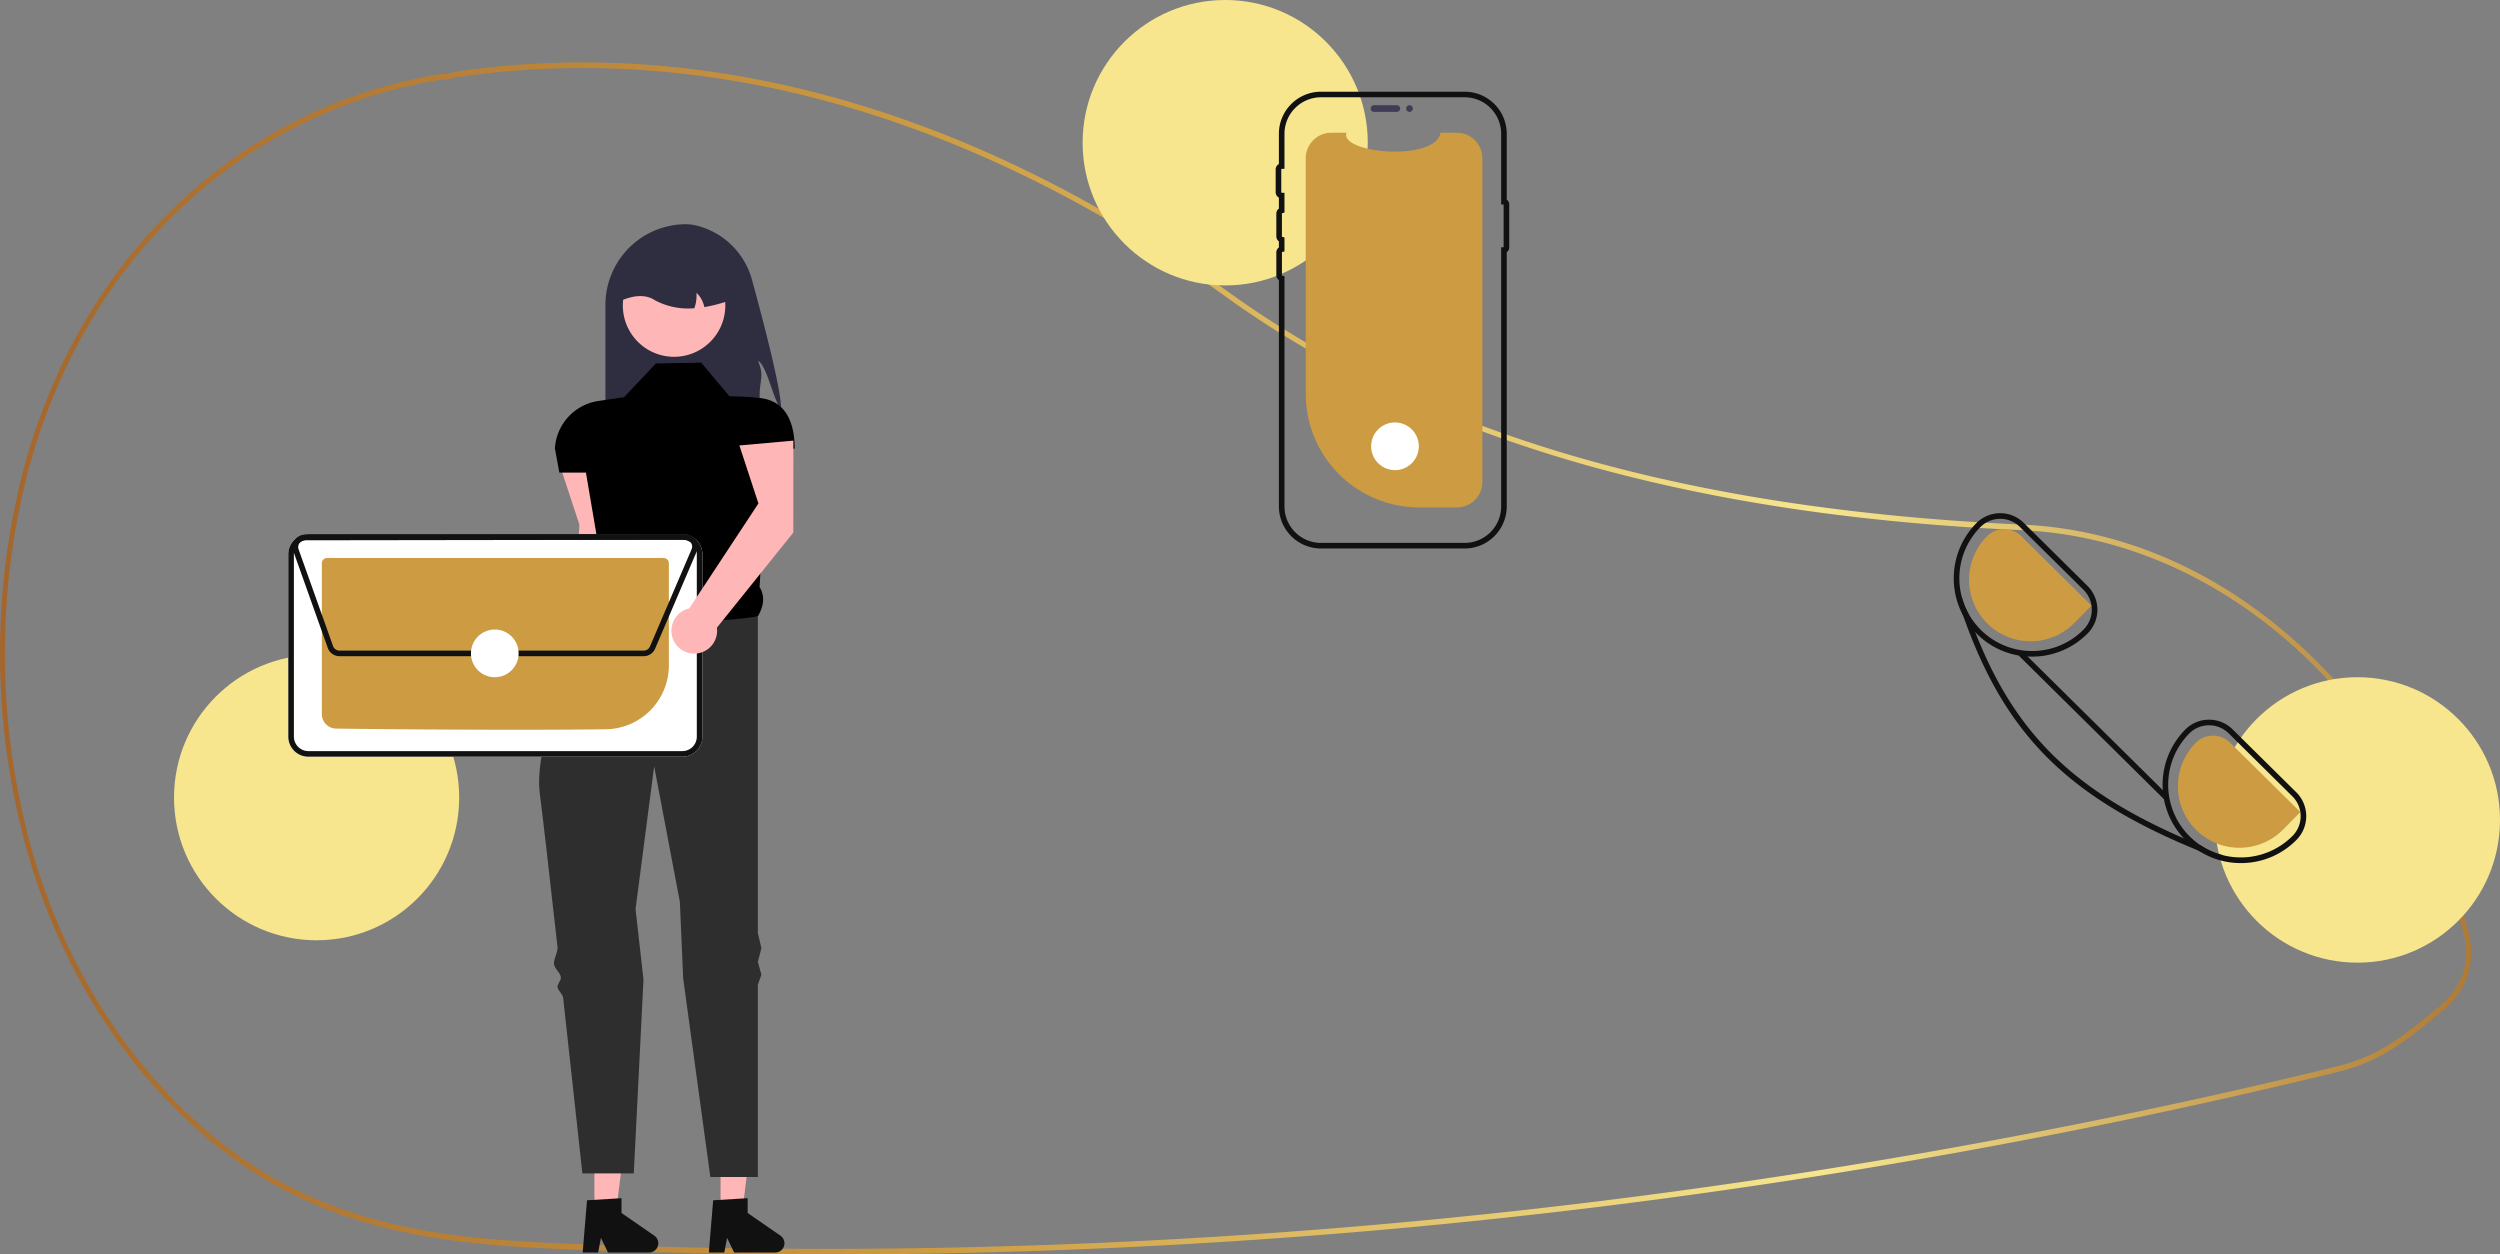 <svg xmlns="http://www.w3.org/2000/svg" width="558" height="280" fill="none"><rect width="100%" height="100%" fill="#808080" stroke="none"/><g clip-path="url(#a)"><path fill="url(#b)" d="M183.761 280c-16.838 0-33.65-.302-50.437-.905-23.986-.863-48.79-1.754-71.843-14.553-16.127-8.952-30.41-23.316-41.304-41.539a139.845 139.845 0 0 1-15.83-39.727 163.48 163.48 0 0 1 .594-77.314 137.396 137.396 0 0 1 9.199-25.234c16.812-34.849 47.476-58.242 84.13-64.18.302-.04.608-.047.912-.02.165.009.33.018.497.011l.215-.069c.553-.192 1.121-.338 1.698-.436 56.53-8.424 116.29 8.62 172.815 49.29 43.705 31.45 101.627 48.385 177.076 51.773l1.071.056c21.003 1.208 41.319 9.876 58.755 25.068 17.209 14.994 30.13 34.999 37.367 57.853a130.78 130.78 0 0 1 2.423 8.62 16.281 16.281 0 0 1-4.331 15.422v.005l-.188.194c-.452.45-.928.882-1.414 1.284l-.573.472c-4.821 3.976-8.629 7.116-13.187 9.556a40.549 40.549 0 0 1-9.621 3.636 1414.804 1414.804 0 0 1-55.495 12.365c-35.808 7.227-72.558 13.189-109.232 17.719A1414.553 1414.553 0 0 1 183.761 280ZM98.754 17.762a2.19 2.19 0 0 0-.337.023c-36.311 5.883-66.685 29.046-83.33 63.55A136.012 136.012 0 0 0 5.98 106.32a162.046 162.046 0 0 0-.587 76.627 138.511 138.511 0 0 0 15.676 39.348c10.788 18.044 24.925 32.263 40.883 41.121 22.846 12.684 47.533 13.572 71.406 14.43a1412.832 1412.832 0 0 0 223.584-9.741c36.65-4.528 73.377-10.485 109.161-17.708a1411.066 1411.066 0 0 0 55.457-12.357 39.487 39.487 0 0 0 9.389-3.547c4.466-2.389 8.238-5.5 13.014-9.438l.572-.472c.418-.346.829-.715 1.222-1.099l.112-.119c3.925-3.959 5.451-9.183 4.187-14.331v-.001a129.772 129.772 0 0 0-2.398-8.529c-14.782-46.687-53.023-79.68-95.156-82.103l-1.065-.056c-34.464-1.548-64.623-5.836-92.195-13.11-32.916-8.684-61.651-21.755-85.409-38.851-56.31-40.514-115.82-57.495-172.103-49.111a9.65 9.65 0 0 0-1.546.401l-.389.11c-.22.01-.442.007-.663-.009-.13-.006-.255-.013-.379-.013Z"/><path fill="#2F2E41" d="M174.297 91.227c-1.559-1.497-3.153-9.844-5.143-10.692 1.487 3.29.407 4.162.399 7.774.019 2.05-.22 4.096-.712 6.086h-33.71V68.061a18.027 18.027 0 0 1 5.272-12.741 17.993 17.993 0 0 1 12.728-5.278c.903.018 1.799.15 2.668.392a17.107 17.107 0 0 1 7.658 4.442 17.136 17.136 0 0 1 4.417 7.677c2.57 9.403 6.657 25.054 6.423 28.674Z"/><path fill="#FFB6B6" d="m137.109 123.624.016-20.526-12.053 1.078 4.254 12.946-1.991 32.539a5.097 5.097 0 0 0-3.888 3.998 5.098 5.098 0 0 0 .277 2.897 5.098 5.098 0 0 0 9.782-2.592l3.603-30.34ZM160.83 270.305l4.87-.001 2.317-18.802h-7.188l.001 18.803Z"/><path fill="#111" d="m159.181 267.9 7.698-.46v3.301l7.319 5.06a2.07 2.07 0 0 1 .796 2.311 2.059 2.059 0 0 1-1.967 1.448h-9.165l-1.58-3.265-.616 3.265h-3.456l.971-11.66Z"/><path fill="#FFB6B6" d="m132.672 270.305 4.871-.001 2.316-18.802h-7.187v18.803Z"/><path fill="#111" d="m131.023 267.9 7.699-.46v3.301l7.318 5.06a2.063 2.063 0 0 1 .051 3.358 2.057 2.057 0 0 1-1.221.401h-9.165l-1.58-3.265-.617 3.265h-3.455l.97-11.66Z"/><path fill="#000" d="m156.494 80.931-10.088.198-7.122 7.524-5.709.838a11.398 11.398 0 0 0-6.726 3.556 11.416 11.416 0 0 0-2.994 6.999l.989 5.438h5.935l3.433 20.176c-1.335 3.405-1.426 6.093 1.314 7.148l8.506 16.039 25.121-11.287c1.274-2.192 1.683-4.394.38-6.536l1.796-30.886h6.039c0-5.777-1.952-10.647-7.687-11.29a67.73 67.73 0 0 0-6.857-.393l-6.33-7.524Z"/><path fill="#2E2E2E" d="M169.153 137.56s-24.528 4.356-33.628-4.752c0 0-.923 1.57-2.315 4.174-.401.748-1.174 1.255-1.641 2.162-.424.825-1.515 1.838-1.978 2.773-.372.752.225 1.735-.162 2.547-4.66 9.784-10.104 23.584-8.937 32.697.753 5.877 2.307 19.551 3.945 34.239.128 1.147-.909 2.621-.78 3.778.121 1.091 1.407 1.864 1.528 2.957.081.726-.817 1.466-.737 2.191.088.795 1.155 1.575 1.242 2.368 2.243 20.279 4.297 39.213 4.297 39.213h11.473l2.164-43.243-1.769-15.762 4.154-31.879 5.737 30.295.738 17.05 6.062 44.331h10.607v-42.915l.791-2.23-.791-2.859.791-3.081-.791-3.355V137.56Z"/><path fill="#FFB6B6" d="M159.59 75.075a11.425 11.425 0 0 1-13.85 3.545 11.444 11.444 0 0 1-6.483-12.753 11.444 11.444 0 0 1 3.907-6.496 11.43 11.43 0 0 1 18.407 6.139c.033.137.06.273.087.415a11.426 11.426 0 0 1-2.068 9.15Z"/><path fill="#2F2E41" d="M157.206 68.544a6.016 6.016 0 0 0-1.756-3.188 8.209 8.209 0 0 1-.475 3.441 15.834 15.834 0 0 1-8.708-1.726c-2.017-1.37-4.585-1.252-7.576 0a11.105 11.105 0 0 1 3.244-7.841 11.08 11.08 0 0 1 7.834-3.247h1.978c2.937 0 5.755 1.169 7.832 3.248a11.1 11.1 0 0 1 3.245 7.84 32.97 32.97 0 0 1-5.618 1.473Z"/><path fill="#F7E68E" d="M70.666 209.868c17.576 0 31.823-14.262 31.823-31.855s-14.247-31.855-31.823-31.855c-17.575 0-31.823 14.262-31.823 31.855s14.248 31.855 31.823 31.855ZM273.462 63.71c17.576 0 31.823-14.262 31.823-31.855S291.038 0 273.462 0s-31.823 14.262-31.823 31.855 14.247 31.855 31.823 31.855ZM526.177 214.865c17.575 0 31.823-14.262 31.823-31.855s-14.248-31.855-31.823-31.855c-17.576 0-31.823 14.262-31.823 31.855s14.247 31.855 31.823 31.855Z"/><path fill="#CC9B42" d="M330.869 35.329v72.233a5.693 5.693 0 0 1-5.631 5.696.628.628 0 0 1-.062.003h-8.399a25.322 25.322 0 0 1-17.916-7.429 25.375 25.375 0 0 1-7.422-17.934v-52.57a5.7 5.7 0 0 1 5.693-5.698h3.404c-1.577 4.604 19.821 6.542 20.995 0h3.645a5.692 5.692 0 0 1 5.693 5.699Z"/><path fill="#3F3D56" d="M305.944 24.229a.751.751 0 0 1 .746-.747h5.074a.747.747 0 0 1 0 1.494h-5.074a.748.748 0 0 1-.746-.747Z"/><path fill="#111" d="M326.919 122.423h-32.083a9.398 9.398 0 0 1-6.636-2.756 9.414 9.414 0 0 1-2.753-6.642V62.531a1.367 1.367 0 0 1-.568-1.11v-5.08a1.368 1.368 0 0 1 .568-1.11v-1.363a1.366 1.366 0 0 1-.568-1.11v-5.08a1.368 1.368 0 0 1 .568-1.11v-2.463a1.362 1.362 0 0 1-.718-1.206v-5.078a1.367 1.367 0 0 1 .718-1.206v-6.75a9.414 9.414 0 0 1 2.753-6.642 9.397 9.397 0 0 1 6.636-2.755h32.083a9.397 9.397 0 0 1 6.636 2.755 9.41 9.41 0 0 1 2.752 6.643v14.713a1.175 1.175 0 0 1 .553.998v9.683a1.175 1.175 0 0 1-.553.998v56.767a9.408 9.408 0 0 1-2.752 6.642 9.398 9.398 0 0 1-6.636 2.756ZM294.836 21.717a8.149 8.149 0 0 0-5.754 2.39 8.165 8.165 0 0 0-2.387 5.759v7.812l-.6.023a.123.123 0 0 0-.083.037.128.128 0 0 0-.035.083V42.9a.125.125 0 0 0 .118.12l.6.023v4.403l-.474.117a.12.12 0 0 0-.067.043.119.119 0 0 0-.027.074v5.078c0 .027.01.053.027.075a.12.12 0 0 0 .067.042l.474.117v3.117l-.474.117a.121.121 0 0 0-.094.117v5.078c0 .027.01.053.027.074a.12.12 0 0 0 .067.043l.474.117v51.371a8.162 8.162 0 0 0 2.387 5.759 8.15 8.15 0 0 0 5.754 2.39h32.083a8.155 8.155 0 0 0 8.14-8.149V55.189h.553v-9.54h-.553V29.864a8.156 8.156 0 0 0-8.14-8.148h-32.083Z"/><path fill="#3F3D56" d="M314.6 24.976a.746.746 0 1 0 0-1.493.746.746 0 0 0 0 1.493Z"/><path fill="#fff" d="M152.303 168.895H68.822a4.483 4.483 0 0 1-4.474-4.477V123.7a4.491 4.491 0 0 1 4.473-4.478h83.481a4.488 4.488 0 0 1 4.474 4.478v40.717a4.482 4.482 0 0 1-4.473 4.478Z"/><path fill="#111" d="M152.303 168.895H68.822a4.483 4.483 0 0 1-4.474-4.477V123.7a4.491 4.491 0 0 1 4.473-4.478h83.481a4.488 4.488 0 0 1 4.474 4.478v40.717a4.482 4.482 0 0 1-4.473 4.478Zm-83.481-48.424a3.237 3.237 0 0 0-3.226 3.23v40.716a3.24 3.24 0 0 0 3.226 3.229h83.48a3.234 3.234 0 0 0 3.226-3.23V123.7a3.234 3.234 0 0 0-3.226-3.229h-83.48Z"/><path fill="#CC9B42" d="M115.036 162.878c-16.464 0-33.632-.158-40.038-.26a3.225 3.225 0 0 1-2.236-.965 3.236 3.236 0 0 1-.927-2.255v-33.704a1.142 1.142 0 0 1 1.138-1.142h75.175a1.144 1.144 0 0 1 1.14 1.139v22.868a14.272 14.272 0 0 1-4.109 9.968 14.246 14.246 0 0 1-9.904 4.243c-5.97.078-13.039.108-20.239.108Z"/><path fill="#111" d="M143.686 146.458H75.759a2.772 2.772 0 0 1-2.598-1.834l-7.689-21.59a2.768 2.768 0 0 1 .344-2.517 2.756 2.756 0 0 1 2.25-1.173l84.908-.118a2.767 2.767 0 0 1 2.118.987 2.774 2.774 0 0 1 .602 2.26l.066.027-.244.57-.002.006-9.295 21.708a2.748 2.748 0 0 1-2.533 1.674Zm9.292-25.983-84.909.119a1.513 1.513 0 0 0-1.495 1.308c-.032.24-.007.484.074.712l7.688 21.59a1.524 1.524 0 0 0 1.424 1.005h67.926a1.51 1.51 0 0 0 1.386-.917l9.295-21.709a1.522 1.522 0 0 0-.127-1.428 1.513 1.513 0 0 0-1.262-.68Z"/><path fill="#fff" d="M110.435 151.157a5.32 5.32 0 0 0 5.319-5.324 5.321 5.321 0 0 0-5.319-5.324 5.322 5.322 0 0 0-5.319 5.324 5.321 5.321 0 0 0 5.319 5.324ZM311.359 104.937a5.322 5.322 0 0 0 5.319-5.325 5.322 5.322 0 0 0-5.319-5.324 5.321 5.321 0 0 0-5.319 5.324 5.322 5.322 0 0 0 5.319 5.325Z"/><path fill="#111" d="m512.53 176.839-14.208-14.042a7.408 7.408 0 0 0-5.261-2.161h-.049a7.422 7.422 0 0 0-5.279 2.224 17.494 17.494 0 0 0-.306 24.26c.15.162.306.318.462.474.864.86 1.818 1.624 2.845 2.28a17.253 17.253 0 0 0 9.428 2.767h.107a17.348 17.348 0 0 0 12.323-5.197 7.508 7.508 0 0 0 2.159-5.315 7.507 7.507 0 0 0-2.221-5.29Zm-.824 9.725a16.274 16.274 0 0 1-20.442 2.173 16.698 16.698 0 0 1-2.502-2.03 16.248 16.248 0 0 1-.143-22.966 6.161 6.161 0 0 1 4.405-1.855h.037a6.165 6.165 0 0 1 2.369.463 6.169 6.169 0 0 1 2.012 1.335l14.208 14.048a6.25 6.25 0 0 1 1.853 4.404 6.25 6.25 0 0 1-1.797 4.428ZM465.912 130.755l-14.208-14.047a7.436 7.436 0 0 0-5.26-2.161h-.044a7.46 7.46 0 0 0-5.285 2.229 17.546 17.546 0 0 0-2.945 20.612l.006.007a17.248 17.248 0 0 0 2.702 3.704c.118.137.256.274.393.412a17.361 17.361 0 0 0 12.274 5.047h.112a17.373 17.373 0 0 0 12.324-5.203 7.498 7.498 0 0 0-.069-10.6Zm-.823 9.725a16.114 16.114 0 0 1-11.438 4.828h-.106a16.207 16.207 0 0 1-8.99-2.725 16.239 16.239 0 0 1-5.975-7.256 16.249 16.249 0 0 1 3.427-17.67 6.246 6.246 0 0 1 4.4-1.855 6.245 6.245 0 0 1 4.423 1.799l14.209 14.041a6.267 6.267 0 0 1 .05 8.838Z"/><path fill="#CC9B42" d="m513.438 181.253-15.664-15.486a5.443 5.443 0 0 0-7.692.048 13.749 13.749 0 0 0 4.585 22.396 13.724 13.724 0 0 0 10.514-.071 13.74 13.74 0 0 0 4.435-3.013l3.822-3.874ZM466.823 135.167l-15.664-15.486a5.443 5.443 0 0 0-7.692.048 13.717 13.717 0 0 0-2.955 4.476 13.764 13.764 0 0 0 .059 10.524 13.732 13.732 0 0 0 12.745 8.408 13.739 13.739 0 0 0 9.685-4.096l3.822-3.874Z"/><path fill="#111" d="m496.225 190.899-.374.986a228.153 228.153 0 0 1-5.117-2.011c-29.252-11.949-43.217-25.934-52.558-52.479l-.006-.007a128.355 128.355 0 0 1-1.292-3.835l.986-.318a15.91 15.91 0 0 0 1.435 3.61 129.644 129.644 0 0 0 1.579 4.254c8.779 22.404 21.727 35.209 46.549 46.021 1.248.543 2.527 1.082 3.838 1.617a16.266 16.266 0 0 0 4.96 2.162Z"/><path fill="#111" d="m451.444 145.421-.878.889 32.409 32.041.877-.889-32.408-32.041Z"/><path fill="#FFB6B6" d="m177.066 118.872.016-20.526-12.054 1.078 4.254 12.946-15.442 23.431a5.097 5.097 0 0 0-3.887 3.998 5.107 5.107 0 0 0 2.089 5.172 5.1 5.1 0 0 0 7.97-4.867l17.054-21.232Z"/></g><defs><linearGradient id="b" x1=".002" x2="551.574" y1="146.967" y2="146.967" gradientUnits="userSpaceOnUse"><stop stop-color="#A4662C"/><stop offset=".374" stop-color="#CC9B42"/><stop offset=".737" stop-color="#F7E68E"/><stop offset="1" stop-color="#AF7A34"/></linearGradient><clipPath id="a"><path fill="#fff" d="M0 0h558v280H0z"/></clipPath></defs></svg>